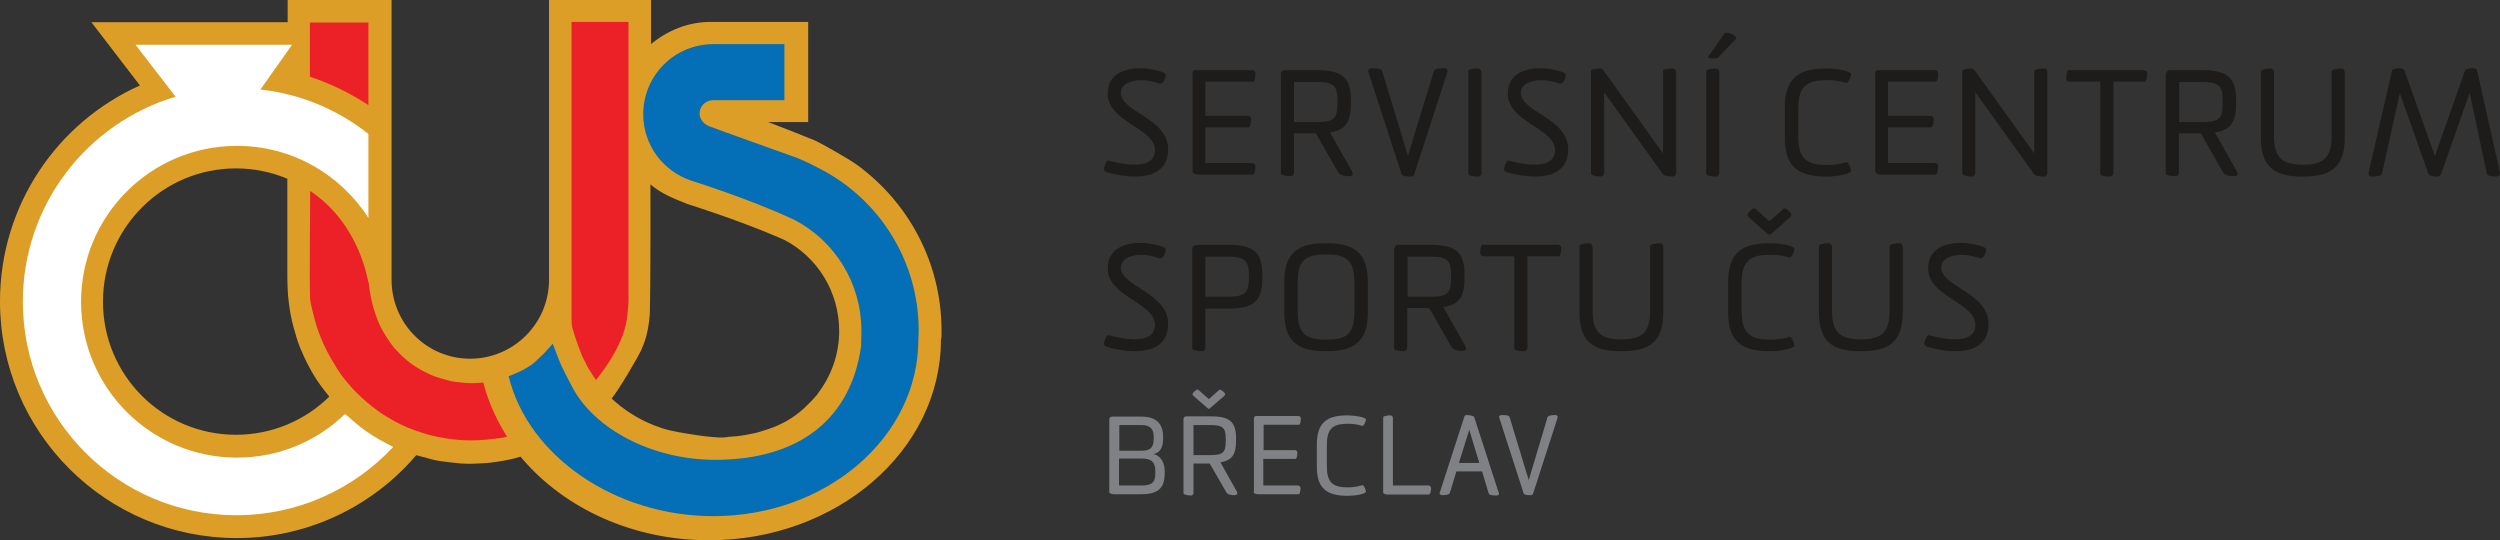<?xml version="1.0" encoding="utf-8"?>
<!-- Generator: Adobe Illustrator 21.0.2, SVG Export Plug-In . SVG Version: 6.00 Build 0)  -->
<svg version="1.1" id="Layer_1" xmlns="http://www.w3.org/2000/svg" xmlns:xlink="http://www.w3.org/1999/xlink" x="0px" y="0px"
	 viewBox="0 0 798.7 172.6" style="enable-background:new 0 0 798.7 172.6;" xml:space="preserve">
<rect x="0" y="0" width="798.7" height="172.6" fill="#333333" stroke="none"/>
<style type="text/css">
	.st0{clip-path:url(#SVGID_2_);fill:#1D1C1A;}
	.st1{clip-path:url(#SVGID_2_);fill:#DD9E27;}
	.st2{clip-path:url(#SVGID_2_);fill:#046EB6;}
	.st3{clip-path:url(#SVGID_2_);fill:#FFFFFF;}
	.st4{clip-path:url(#SVGID_2_);fill:#EC2027;}
	.st5{clip-path:url(#SVGID_2_);fill:#808184;}
</style>
<g>
	<defs>
		<rect id="SVGID_1_" width="798.8" height="172.6"/>
	</defs>
	<clipPath id="SVGID_2_">
		<use xlink:href="#SVGID_1_"  style="overflow:visible;"/>
	</clipPath>
	<path class="st0" d="M362.4,52.6c2.9,0,6.6-0.7,6.6-4.6c0-7.1-15.1-9-15.1-18c0-6.3,5.2-8.2,10.6-8.2c1.7,0,4.8,0.4,7.1,1.3
		c0.5,0.2,1,0.6,0.8,1.3c-0.3,1-0.8,2.6-2,2.3c-1.8-0.6-3.7-1.1-5.8-1.1c-3.2,0-6.5,1.2-6.5,4.1c0,6.1,15.1,8,15.1,18
		c0,6.7-5,8.7-10.8,8.7c-2.7,0-6-0.5-9-1.5c-0.6-0.2-0.8-0.6-0.7-1.2c0.2-0.7,0.8-2.6,1.5-2.4C356.7,52,359.7,52.6,362.4,52.6"/>
	<path class="st0" d="M380.9,23.6c0-0.9,0.4-1.2,1.1-1.2h18c0.6,0,1.1,0.4,1.1,1c0,0.9-0.2,2.7-0.7,2.7h-15.3V37h13.5
		c0.6,0,1.1,0.4,1.1,1.1c0,0.9-0.3,2.6-0.8,2.6h-13.8v11.4H400c0.6,0,1.1,0.4,1.1,1c0,0.9-0.2,2.7-0.7,2.7h-17.5
		c-0.8,0-1.9-0.4-1.9-0.8V23.6z"/>
	<path class="st0" d="M413.4,26.1V39h7.2c5.6,0,6.7-1.1,6.7-6v-0.8c0-4.9-1.2-6-6.7-6H413.4z M409.2,23.6c0-0.7,0.5-1.2,1.2-1.2h10
		c8.5,0,11.2,2.3,11.2,9.8V33c0,5.8-1.6,8.6-6.7,9.3l6.9,12.2c0.2,0.4,0.4,0.8,0.4,1.1c0,0.6-0.9,0.7-1.3,0.7c-1,0-2.8-0.2-3.4-1.3
		l-7.1-12.4h-7v12.5c0,0.7-0.4,1.2-1.1,1.2c-1,0-3.1-0.3-3.1-0.8V23.6z"/>
	<path class="st0" d="M458.1,22.7c0.2-0.8,2.2-0.9,3.2-0.9c0.5,0,1.4,0.2,1.1,1.3l-10.6,32.6c-0.1,0.4-0.5,0.7-1,0.7
		c-1,0-2.8-0.1-3-0.7l-10.6-32.6c-0.4-1,0.6-1.3,1.1-1.3c1.1,0,3.2,0.1,3.3,1l8.2,27L458.1,22.7z"/>
	<path class="st0" d="M472.2,56.4c-1.1,0-3.1-0.2-3.1-0.8V22.7c0-0.6,2-0.8,3.1-0.8c0.7,0,1.1,0.6,1.1,1.3v32
		C473.4,55.8,472.9,56.4,472.2,56.4"/>
	<path class="st0" d="M490.2,52.6c2.9,0,6.6-0.7,6.6-4.6c0-7.1-15.1-9-15.1-18c0-6.3,5.2-8.2,10.6-8.2c1.7,0,4.8,0.4,7.1,1.3
		c0.5,0.2,1,0.6,0.8,1.3c-0.3,1-0.8,2.6-2,2.3c-1.8-0.6-3.7-1.1-5.8-1.1c-3.2,0-6.5,1.2-6.5,4.1c0,6.1,15.1,8,15.1,18
		c0,6.7-5,8.7-10.8,8.7c-2.7,0-6-0.5-9-1.5c-0.6-0.2-0.8-0.6-0.7-1.2c0.2-0.7,0.8-2.6,1.5-2.4C484.5,52,487.5,52.6,490.2,52.6"/>
	<path class="st0" d="M534.4,56.4c-0.9,0-2.7-0.2-3.1-0.7l-18.8-26.2v25.6c0,0.6-0.4,1.3-1.1,1.3c-1,0-3.1-0.3-3.1-0.9V22.6
		c0-0.5,2-0.7,3-0.7c0.5,0,0.9,0.5,1.2,0.9L531.3,49V22.6c0-0.5,2.1-0.7,3.2-0.7c0.7,0,1,0.6,1,1.3v32
		C535.5,55.9,535,56.4,534.4,56.4"/>
	<path class="st0" d="M550.9,10.7c0.4-0.5,2.1,0,2.7,0.3c1.1,0.6,1.2,1.2,1,1.4l-5.6,5.9c-0.5,0.5-3.9,0.7-3.1-0.4L550.9,10.7z
		 M548.2,56.4c-1.1,0-3.1-0.2-3.1-0.8V22.7c0-0.6,2-0.8,3.1-0.8c0.7,0,1.1,0.6,1.1,1.3v32C549.3,55.8,548.8,56.4,548.2,56.4"/>
	<path class="st0" d="M574.5,43.3c0,6.9,2.2,9.4,8.9,9.4h0.4c2.3,0,4.1-0.3,6.1-0.9c0.6-0.1,1.5,2.2,1.5,2.7c0,1.2-5,1.9-7.6,1.9
		h-0.4c-8.9,0-13.2-3.1-13.2-12.5v-9.5c0-9.4,4.3-12.5,13.2-12.5h0.4c2.6,0,7.6,0.7,7.6,1.9c0,0.5-0.9,2.8-1.5,2.7
		c-2-0.6-3.8-0.9-6.1-0.9h-0.4c-6.7,0-8.9,2.5-8.9,9.3V43.3z"/>
	<path class="st0" d="M599,23.6c0-0.9,0.4-1.2,1.1-1.2h18c0.6,0,1.1,0.4,1.1,1c0,0.9-0.2,2.7-0.7,2.7h-15.3V37h13.5
		c0.6,0,1.1,0.4,1.1,1.1c0,0.9-0.3,2.6-0.8,2.6h-13.8v11.4h14.9c0.6,0,1.1,0.4,1.1,1c0,0.9-0.2,2.7-0.7,2.7H601
		c-0.8,0-1.9-0.4-1.9-0.8V23.6z"/>
	<path class="st0" d="M653,56.4c-0.9,0-2.7-0.2-3.1-0.7l-18.8-26.2v25.6c0,0.6-0.4,1.3-1.1,1.3c-1,0-3.1-0.3-3.1-0.9V22.6
		c0-0.5,2-0.7,3-0.7c0.5,0,0.9,0.5,1.2,0.9L649.9,49V22.6c0-0.5,2.1-0.7,3.2-0.7c0.7,0,1,0.6,1,1.3v32
		C654.1,55.9,653.6,56.4,653,56.4"/>
	<path class="st0" d="M675.2,55.1c0,0.7-0.5,1.3-1.2,1.3c-1,0-3-0.2-3-0.8V26.1h-9.7c-0.7,0-1.2-0.4-1.2-1c0-0.9,0.2-2.7,0.8-2.7
		h23.9c0.6,0,1.2,0.4,1.2,1c0,0.9-0.3,2.7-0.8,2.7h-10V55.1z"/>
	<path class="st0" d="M696.2,26.1V39h7.2c5.6,0,6.7-1.1,6.7-6v-0.8c0-4.9-1.2-6-6.7-6H696.2z M692,23.6c0-0.7,0.5-1.2,1.2-1.2h10
		c8.5,0,11.2,2.3,11.2,9.8V33c0,5.8-1.6,8.6-6.8,9.3l6.9,12.2c0.2,0.4,0.4,0.8,0.4,1.1c0,0.6-0.9,0.7-1.3,0.7c-1,0-2.8-0.2-3.4-1.3
		l-7.1-12.4h-7v12.5c0,0.7-0.4,1.2-1.1,1.2c-1,0-3.1-0.3-3.1-0.8V23.6z"/>
	<path class="st0" d="M744.9,22.8c0-0.6,2-0.9,3.1-0.9c0.7,0,1.1,0.6,1.1,1.3v20.7c0,9.4-4.3,12.5-13.2,12.5h-0.4
		c-8.9,0-13.2-3.1-13.2-12.5V22.8c0-0.6,2-0.9,3.1-0.9c0.6,0,1.1,0.6,1.1,1.3v20.1c0,6.8,2.3,9.3,9,9.3h0.4c6.7,0,9-2.5,9-9.3V22.8z
		"/>
	<path class="st0" d="M789,29.7l-9.1,25.8c-0.2,0.6-0.7,0.9-1.3,0.9c-1.1,0-2.6-0.2-2.8-0.9l-9.1-25.8L761,55.5
		c-0.2,0.8-2,0.9-3.2,0.9c-0.4,0-1.3-0.2-1.1-1.2l7.5-32.6c0.2-0.7,1.7-0.8,2.7-0.8c0.6,0,1.1,0.3,1.3,0.8l9.7,27.2l9.6-27.2
		c0.2-0.6,1.7-0.8,2.7-0.8c0.6,0,1.1,0.3,1.2,0.8l7.3,32.6c0.2,0.9-0.7,1.2-1.1,1.2c-1.2,0-2.9-0.1-3.1-0.9L789,29.7z"/>
	<path class="st0" d="M362.4,108.4c2.9,0,6.6-0.7,6.6-4.6c0-7.1-15.1-9-15.1-18c0-6.3,5.2-8.2,10.6-8.2c1.7,0,4.8,0.4,7.1,1.3
		c0.5,0.2,1,0.6,0.8,1.3c-0.3,1-0.8,2.6-2,2.3c-1.8-0.6-3.7-1.1-5.8-1.1c-3.2,0-6.5,1.2-6.5,4.1c0,6.1,15.1,8,15.1,18
		c0,6.7-5,8.7-10.8,8.7c-2.7,0-6-0.5-9-1.5c-0.6-0.2-0.8-0.6-0.7-1.2c0.2-0.7,0.8-2.6,1.5-2.4C356.7,107.8,359.7,108.4,362.4,108.4"
		/>
	<path class="st0" d="M385.1,81.9v12.9h7c5.6,0,6.9-1.2,6.9-6V88c0-4.9-1.4-6-6.9-6H385.1z M380.9,79.4c0-1,1.5-1.2,2.6-1.2h8.6
		c8.5,0,11.2,2.3,11.2,9.8v0.8c0,7.6-2.9,9.8-11.2,9.8h-7V111c0,0.7-0.4,1.2-1.1,1.2c-1,0-3.1-0.3-3.1-0.8V79.4z"/>
	<path class="st0" d="M414.6,99.5c0,6.8,2.2,9,8.9,9h0.4c6.7,0,8.8-2.1,8.8-9v-9.2c0-6.8-2.2-9-8.8-9h-0.4c-6.7,0-8.9,2.1-8.9,9
		V99.5z M423.5,112.2c-8.9,0-13.2-3.1-13.2-12.5v-9.5c0-9.4,4.3-12.5,13.2-12.5h0.4c8.8,0,13.1,3.1,13.1,12.5v9.5
		c0,9.4-4.3,12.5-13.1,12.5H423.5z"/>
	<path class="st0" d="M449.7,81.9v12.9h7.2c5.6,0,6.7-1.1,6.7-6V88c0-4.9-1.2-6-6.7-6H449.7z M445.5,79.4c0-0.7,0.5-1.2,1.2-1.2h10
		c8.5,0,11.2,2.3,11.2,9.8v0.8c0,5.8-1.6,8.6-6.8,9.3l6.9,12.2c0.2,0.4,0.4,0.8,0.4,1.1c0,0.6-0.9,0.7-1.3,0.7c-1,0-2.8-0.2-3.4-1.3
		l-7.1-12.4h-7V111c0,0.7-0.4,1.2-1.1,1.2c-1,0-3.1-0.3-3.1-0.8V79.4z"/>
	<path class="st0" d="M488,110.9c0,0.7-0.5,1.3-1.2,1.3c-1,0-3-0.2-3-0.8V81.9h-9.7c-0.7,0-1.2-0.4-1.2-1c0-0.9,0.2-2.7,0.8-2.7
		h23.9c0.6,0,1.2,0.4,1.2,1c0,0.9-0.3,2.7-0.8,2.7h-10V110.9z"/>
	<path class="st0" d="M527.2,78.6c0-0.6,2-0.9,3.1-0.9c0.7,0,1.1,0.6,1.1,1.3v20.7c0,9.4-4.3,12.5-13.2,12.5h-0.4
		c-8.9,0-13.2-3.1-13.2-12.5V78.6c0-0.6,2-0.9,3.1-0.9c0.6,0,1.1,0.6,1.1,1.3v20.1c0,6.8,2.3,9.3,9,9.3h0.4c6.7,0,9-2.5,9-9.3V78.6z
		"/>
	<path class="st0" d="M560.7,66.6l4.6,4.1l4.6-4.1c0.4-0.3,1.7,0.8,2.1,1.4c0.4,0.4,0.4,0.9-0.1,1.4l-6,5.3
		c-0.2,0.2-0.4,0.2-0.6,0.2c-0.2,0-0.4,0-0.6-0.2l-6-5.3c-0.5-0.5-0.5-1-0.1-1.4C559,67.4,560.3,66.3,560.7,66.6 M556.4,99.1
		c0,6.9,2.2,9.4,8.9,9.4h0.4c2.3,0,4.1-0.3,6.1-0.9c0.6-0.1,1.5,2.2,1.5,2.7c0,1.2-5,1.9-7.6,1.9h-0.4c-8.9,0-13.2-3.1-13.2-12.5
		v-9.5c0-9.4,4.3-12.5,13.2-12.5h0.4c2.6,0,7.6,0.7,7.6,1.9c0,0.5-0.9,2.8-1.5,2.7c-2-0.6-3.8-0.9-6.1-0.9h-0.4
		c-6.7,0-8.9,2.5-8.9,9.3V99.1z"/>
	<path class="st0" d="M603.7,78.6c0-0.6,2-0.9,3.1-0.9c0.7,0,1.1,0.6,1.1,1.3v20.7c0,9.4-4.3,12.5-13.2,12.5h-0.4
		c-8.9,0-13.2-3.1-13.2-12.5V78.6c0-0.6,2-0.9,3.1-0.9c0.6,0,1.1,0.6,1.1,1.3v20.1c0,6.8,2.3,9.3,9,9.3h0.4c6.7,0,9-2.5,9-9.3V78.6z
		"/>
	<path class="st0" d="M624.5,108.4c2.9,0,6.6-0.7,6.6-4.6c0-7.1-15.1-9-15.1-18c0-6.3,5.2-8.2,10.6-8.2c1.7,0,4.8,0.4,7.1,1.3
		c0.5,0.2,1,0.6,0.8,1.3c-0.3,1-0.8,2.6-2,2.3c-1.8-0.6-3.7-1.1-5.8-1.1c-3.2,0-6.5,1.2-6.5,4.1c0,6.1,15.1,8,15.1,18
		c0,6.7-5,8.7-10.8,8.7c-2.7,0-6-0.5-9-1.5c-0.6-0.2-0.8-0.6-0.7-1.2c0.2-0.7,0.8-2.6,1.5-2.4C618.9,107.8,621.9,108.4,624.5,108.4"
		/>
	<path class="st1" d="M268.1,105.8c0,7.5-2.6,14.4-6.8,19.9l0,0.1c0,0-0.1,0.1-0.1,0.1c-1.3,1.6-2.8,3.1-4.4,4.6
		c-3.4,3.1-7.3,5.3-11.7,6.7c-1.5,0.5-3,1-4.6,1.3c-2.3,0.5-4.6,0.9-6.9,1c-0.6,0-1.1,0.1-1.7,0.2c-1.5,0.2-3,0-4.5-0.1
		c-2.5-0.2-5-0.6-7.5-1c-2-0.3-4-0.7-5.9-1.1c-1.7-0.4-3.2-0.9-5-1.6c-5.3-2.1-9.9-5.1-13.6-8.6c2.2-2.5,8.8-13.9,9.3-15.1
		c1.1-2.6,2.3-5,2.9-11.7c0.3-12.2,0.2-41.6,0.2-41.6c3.2,2.8,7.3,4.5,11.4,6.1l0.5,0.2c0,0,15.7,4.9,29.2,10.7l0,0
		c1.1,0.5,1.8,0.8,1.8,0.8C261.1,82.2,268.1,93.1,268.1,105.8L268.1,105.8z M75.4,138.9c-23.5,0-42.5-19-42.5-42.5
		c0-23.5,19-42.6,42.5-42.6c5.8,0,11.4,1.2,16.4,3.3c0,0,0,20.9,0,30.7c0,3,0.1,6.1,0.5,9.1c0.3,2.6,0.8,5.1,1.5,7.7
		c0.6,2.1,1.2,4.3,2,6.3c0.9,2.1,1.8,4.2,2.9,6.2c1.1,2.1,2.3,4.1,3.7,6c0.9,1.2,1.8,2.4,2.8,3.6C97.5,134.3,86.9,138.9,75.4,138.9
		 M300.8,106.8l0-1.2c0-21.8-10.7-41.1-27.1-53c-2.5-1.8-11.9-7.2-14-8c-1.9-0.7-3.7-1.5-5.5-2.2c-1.3-0.5-8.8-3.4-8.8-3.4h12.8v-32
		H227c-7.2,0-13.9,2.8-19,7.1V0h-32.6v89.4c0,13.9-11.3,25.2-25.2,25.2c-13.9,0-25.1-11.3-25.1-25.2l0-89.4H91.9v7.1H29.2l15.5,20.2
		C18.3,39.1,0,65.6,0,96.3c0,41.8,33.9,75.6,75.6,75.6c23,0,43.6-10.3,57.4-26.5c0,0,0.8,0.3,1,0.3c1.5,0.4,3,0.8,4.5,1.2
		c1.7,0.4,3.5,0.6,5.2,0.8c1.3,0.1,2.6,0.3,3.9,0.4c1.6,0.1,3.2,0.1,4.7,0c1.5-0.1,3-0.1,4.4-0.3c1.6-0.2,3.1-0.4,4.7-0.7
		c1.7-0.3,3.3-0.7,4.9-1.2c0,0,0.4,0.5,0.6,0.7c13.5,15.8,35.2,26,59.6,26c40.9,0,74.1-28.7,74.1-64
		C300.8,108,300.8,107.4,300.8,106.8L300.8,106.8z"/>
	<path class="st2" d="M262.5,54.2c18.4,9.7,31,29.1,31,51.4c0,0.9-0.1,2.9-0.1,2.9c0,31.2-29.4,56.4-65.5,56.4
		c-31.4,0-59.2-19.2-65.4-44.7l0.3-0.1c2.8-1.1,5.4-2.3,7.7-4.1c1.2-1,2.2-2.1,3.3-3.1c0.7-0.7,2.5-2.8,2.8-3.1
		c0.1,0.2,1.7,4.6,2.6,6.7c1.1,2.4,3.6,7.1,3.6,7.1c7,13.4,25.4,23.3,45.7,23.3c27.1,0,43.4-13.3,46.6-36.3c0-0.2,0.1-4.9,0.1-4.9
		c0-15.3-8.5-28.7-21.3-35.4c-14.2-6.7-33.1-12.6-33.1-12.6c-8.9-3-15.3-11.3-15.3-21.2c0-12.4,10-22.4,22.4-22.4h22.7l0,17.9
		l-22.8,0c-2.3,0-4.3,1.9-4.3,4.2c0,1.5,0.8,2.7,1.9,3.5c0,0,0.7,0.5,1.1,0.6c2.5,1,27.2,9.8,28.3,10.2c1.4,0.6,2.8,1.2,4.2,1.9
		C260.2,53,262.5,54.2,262.5,54.2"/>
	<path class="st3" d="M110.2,132.3c-9,8.7-21.1,13.9-34.5,13.9c-27.5,0-49.8-22.3-49.8-49.8s22.3-49.8,49.8-49.8
		c17.7,0,33.1,9.2,42,23l0-26.8v0C108,35.1,96.1,30,83.2,28.6v0l10.1-14.3h-50l12.8,16.6C27.9,39.3,7.3,65.4,7.3,96.4
		c0,37.7,30.6,68.2,68.2,68.2c19.8,0,37.6-8.4,50.1-21.8c-0.2-0.1-0.3-0.2-0.5-0.3c-0.4-0.2-0.8-0.4-1.2-0.6
		c-3.1-1.6-6.1-3.4-8.9-5.6c-1.4-1.1-2.7-2.3-4.1-3.5C110.6,132.6,110.4,132.5,110.2,132.3L110.2,132.3z"/>
	<path class="st4" d="M99.1,61c0,0-0.3,32.9,0,34.9c0.4,2.4,1,4.3,1.5,6.4c0.5,1.7,1,3.5,1.7,5.1c1.3,3.3,2.9,6.4,4.8,9.4
		c1.1,1.8,2.2,3.5,3.6,5.1c0.6,0.7,1.2,1.4,1.8,2.1c1,1,1.9,2,3,3c1.2,1.1,2.4,2.1,3.7,3.1c1.5,1.2,3.1,2.3,4.8,3.3
		c2.7,1.6,5.4,3,8.3,4c1.6,0.5,3.1,1.1,4.7,1.5c1.9,0.5,3.8,0.9,5.8,1.2c2.6,0.4,5.1,0.6,7.7,0.6c2.9,0,5.9-0.3,8.8-0.7
		c1-0.1,1.7-0.2,2.7-0.5c-0.1-0.1-0.1-0.2-0.2-0.3c-4.5-7.2-6.4-13.2-7.4-17c0,0-2,0.2-2.7,0.2c-2.1,0.1-4.2-0.2-6.3-0.4
		c-0.7-0.1-1.3-0.2-2-0.4c-1.8-0.5-3.7-1-5.4-1.7c-2.1-0.9-4.1-2-5.9-3.2c-1.6-1.1-3-2.3-4.4-3.7c-0.6-0.7-1.3-1.3-1.9-2
		c-0.7-0.9-1.4-1.9-2-2.8c-1.6-2.4-2.9-4.9-3.8-7.7c-1.2-3.4-1.8-6.6-2.2-10.1C117.5,90.6,115.6,72.1,99.1,61L99.1,61z"/>
	<path class="st4" d="M200.8,7.2c0,0,0,59.3,0,88.1c0,2.1-0.2,4.1-0.5,6.5c-1.3,9.9-10.4,20.1-9.9,19.6c0,0-1.7-2.5-2.3-3.5
		c-0.5-0.9-1-1.8-1.4-2.7c-1-1.7-3.1-7.8-3.4-9c-0.4-1.3-0.7-1.9-0.7-4.1c0-4.8,0-95.1,0-95.1H200.8z"/>
	<path class="st4" d="M99,24.5c6.6,2.2,13,5.3,18.7,9.1V7.2H99V24.5"/>
	<path class="st5" d="M488.4,153.4l-6.1-20.1c-0.1-0.7-1.7-0.7-2.5-0.7c-0.4,0-1.1,0.2-0.8,0.9l7.8,24.2c0.1,0.4,1.4,0.5,2.2,0.5
		c0.4,0,0.7-0.2,0.8-0.5l7.8-24.2c0.2-0.8-0.4-0.9-0.8-0.9c-0.8,0-2.2,0.1-2.4,0.7L488.4,153.4z M469.4,137.3l3.2,10.6h-6.5
		L469.4,137.3z M475.6,157.6c0.2,0.7,1.7,0.7,2.5,0.7c0.3,0,0.8-0.1,0.8-0.6c0-0.1,0-0.2-0.1-0.3l-7.8-24.1
		c-0.2-0.5-1.7-0.7-2.2-0.7c-0.7,0-0.9,0.2-1,0.6l-7.8,24.1c0,0.1-0.1,0.2-0.1,0.3c0,0.4,0.6,0.6,0.8,0.6c0.8,0,2.3-0.1,2.5-0.7
		l2.1-6.9h8.2L475.6,157.6z M456.6,157.9c0.4,0,0.6-1.3,0.6-2c0-0.4-0.4-0.8-0.8-0.8h-11.4v-21.5c0-0.5-0.3-0.9-0.8-0.9
		c-0.8,0-2.3,0.2-2.3,0.6v24.1c0,0.3,0.7,0.6,1.5,0.6H456.6z M423.9,142.3c0-5.1,1.6-6.9,6.6-6.9h0.3c1.7,0,3,0.2,4.5,0.7
		c0.4,0.1,1.1-1.7,1.1-2c0-0.9-3.7-1.3-5.6-1.4h-0.3c-6.6,0-9.8,2.3-9.8,9.3v7.1c0,7,3.2,9.3,9.8,9.3h0.3c1.9,0,5.6-0.5,5.6-1.4
		c0-0.3-0.7-2.1-1.1-2c-1.5,0.4-2.8,0.7-4.5,0.7h-0.3c-5,0-6.6-1.8-6.6-6.9V142.3z M400.5,157.3c0,0.3,0.8,0.6,1.4,0.6h13
		c0.4,0,0.6-1.3,0.6-2c0-0.4-0.4-0.8-0.8-0.8h-11.1v-8.5h10.3c0.4,0,0.6-1.3,0.6-2c0-0.5-0.4-0.8-0.8-0.8h-10v-8.1H415
		c0.4,0,0.6-1.3,0.6-2c0-0.5-0.4-0.8-0.8-0.8h-13.4c-0.5,0-0.8,0.2-0.8,0.9V157.3z M381.2,125.5c-0.3,0.3-0.3,0.7,0.1,1l4.5,3.9
		c0.1,0.1,0.3,0.2,0.4,0.2c0.1,0,0.3,0,0.4-0.2l4.5-3.9c0.4-0.4,0.4-0.7,0.1-1c-0.3-0.4-1.3-1.2-1.6-1l-3.4,3l-3.4-3
		C382.5,124.2,381.5,125,381.2,125.5 M386.6,135.8c4.1,0,5,0.8,5,4.5v0.6c0,3.7-0.9,4.5-5,4.5h-5.3v-9.6H386.6z M378.2,157.7
		c0,0.4,1.6,0.6,2.3,0.6c0.5,0,0.8-0.4,0.8-0.9v-9.3h5.2l5.3,9.2c0.4,0.8,1.8,0.9,2.5,0.9c0.3,0,1-0.1,1-0.6c0-0.2-0.1-0.6-0.3-0.8
		l-5.1-9.1c3.8-0.6,5-2.6,5-6.9v-0.6c0-5.5-2-7.2-8.3-7.2H379c-0.5,0-0.9,0.4-0.9,0.9V157.7z M364.7,135.8c3.1,0,3.9,1.6,3.9,3.9
		v0.3c0,2.9-0.9,4-4,4h-7v-8.2H364.7z M364.8,146.5c3.1,0,4.3,1.2,4.3,4v0.7c0,3-1.1,3.9-4.4,3.9h-7.2v-8.6H364.8z M355.5,133.1
		c-0.8,0-1.1,0.3-1.1,0.9v23.3c0,0.3,0.8,0.6,1.4,0.6h8.8c5.1,0,7.5-1.7,7.5-6.7v-0.7c0-3-1.6-5.1-3.6-5.4c1.8-0.4,3.1-1.7,3.1-5.1
		v-0.3c0-3.8-1.6-6.6-7-6.6H355.5z"/>
</g>
</svg>
